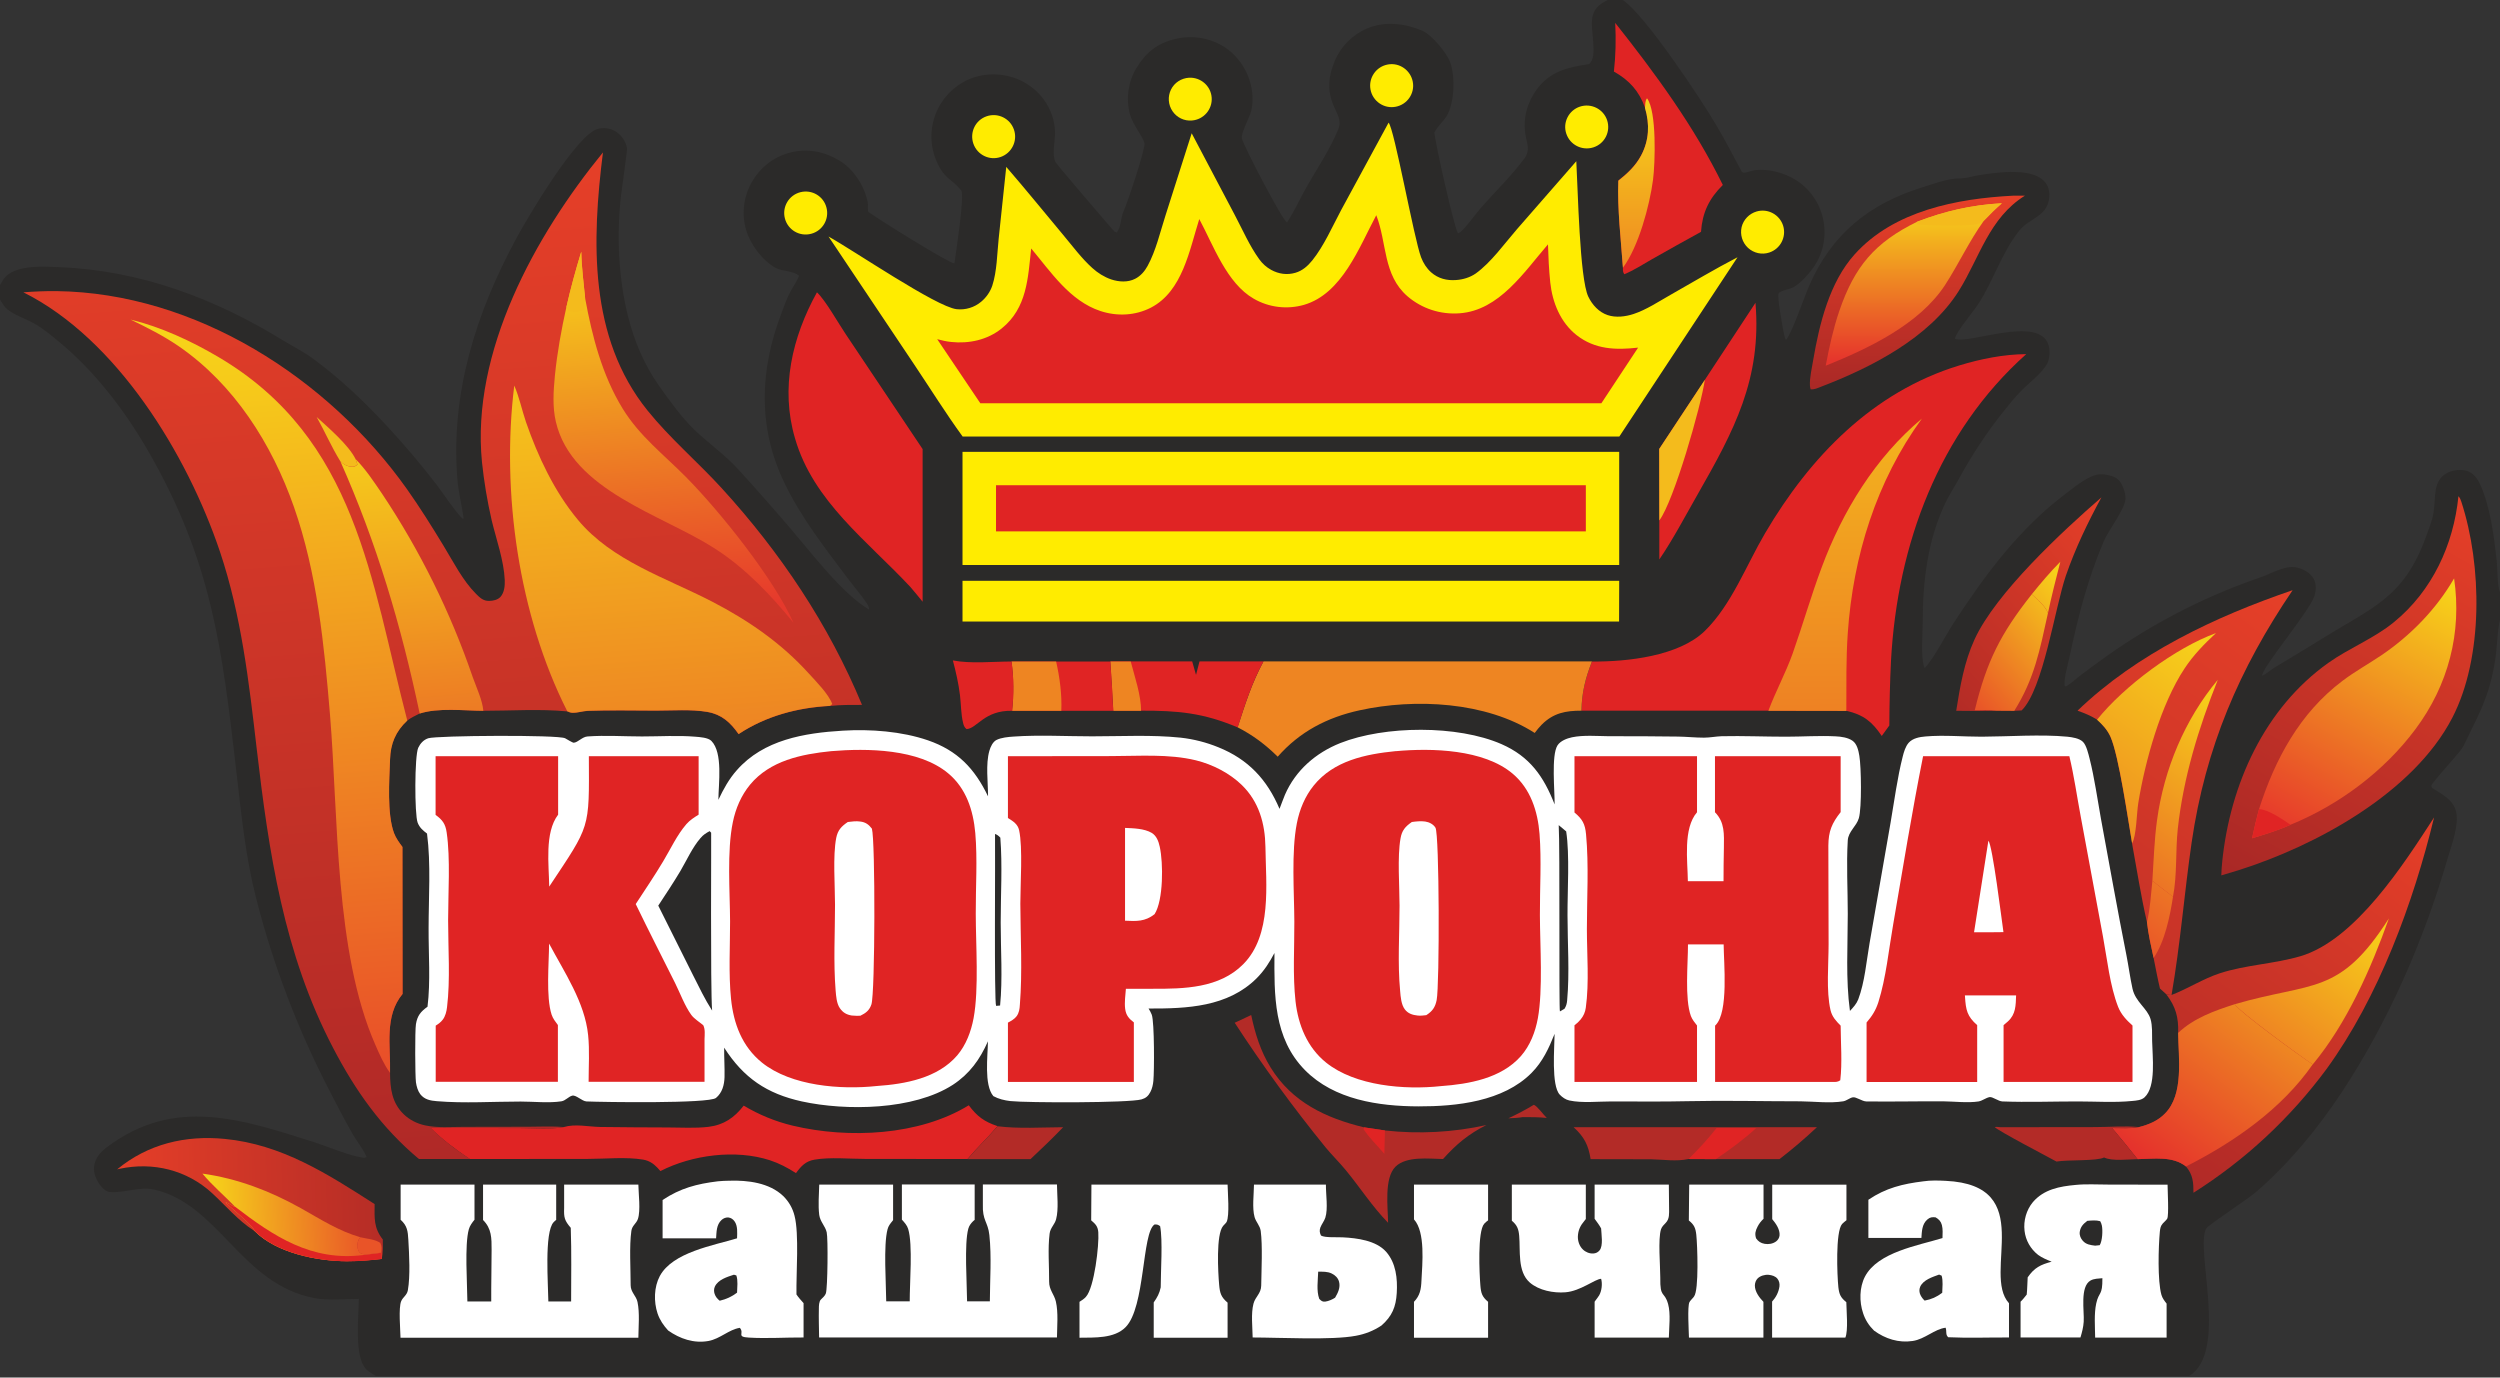 <svg width="490" height="270" viewBox="0 0 490 270" fill="none" xmlns="http://www.w3.org/2000/svg">
<rect x="0" y="0" width="490" height="270" fill="#333333" stroke="none"/>
<path d="M486.127 94.987C485.607 93.829 484.828 92.766 483.6 92.318C482.514 91.94 480.86 92.105 479.821 92.601C476.657 94.113 477.483 97.702 476.964 100.536C476.68 102.119 476.019 103.748 475.476 105.26C471.059 117.352 464.895 119.052 454.693 125.452C451.717 127.318 448.647 129.089 445.671 130.931C444.892 131.427 444.254 132.041 443.404 132.443C443.074 131.144 452.615 119.902 453.607 116.856C453.961 115.769 454.055 114.541 453.512 113.502C452.922 112.368 451.67 111.66 450.489 111.306C448.08 110.597 445.388 112.345 443.168 113.124C433.107 116.549 423.566 121.319 414.781 127.294C412.466 128.877 410.223 130.53 407.979 132.206C406.94 132.986 406.019 133.954 404.862 134.568L404.649 134.356C404.602 132.49 405.263 130.506 405.641 128.688C407.294 120.894 409.207 113.431 412.348 106.063C413.293 103.843 416.552 99.757 416.599 97.702C416.623 96.545 415.985 94.727 415.111 93.947C414.403 93.286 412.608 92.908 411.64 92.956C409.491 93.026 406.562 95.483 404.885 96.758C395.698 103.701 389.062 112.675 382.851 122.217C381.245 124.673 379.072 128.995 377.254 130.931C377.159 130.766 377.088 130.648 377.041 130.435C376.474 128.168 376.852 124.342 376.852 121.933C376.852 113.927 377.821 105.827 381.316 98.529C382.072 96.947 383.063 95.459 383.914 93.9C386.488 89.2 389.345 84.831 392.699 80.627C393.809 79.234 394.966 77.817 396.218 76.542C397.8 74.912 400.115 73.283 401.225 71.323C401.768 70.378 401.839 68.63 401.508 67.615C399.642 61.64 385.59 67.662 383.158 66.363C383.465 64.993 386.7 61.167 387.669 59.703C390.739 55.027 392.274 49.572 395.84 45.132C397.068 43.596 399.099 42.888 400.445 41.495C401.343 40.574 401.721 39.251 401.673 37.976C401.626 36.913 401.225 35.992 400.422 35.283C397.682 32.804 390.904 33.843 387.551 34.386C386.559 34.551 385.472 34.929 384.48 34.953C384.079 34.976 383.701 34.976 383.3 35C381.174 35.189 378.86 36.086 376.829 36.7C366.343 39.936 358.974 45.911 354.582 56.042C353.637 58.215 351.252 65.229 350.047 66.646C349.858 66.292 349.787 66.009 349.693 65.631C349.48 64.568 348.276 58.215 348.607 57.53C348.866 56.987 350.803 56.657 351.417 56.349C352.905 55.57 354.771 53.445 355.668 52.075C357.439 49.359 358.03 46.053 357.321 42.888C356.613 39.676 354.629 36.889 351.842 35.189C349.693 33.866 346.528 33.016 343.978 33.347C343.293 33.441 342.608 33.772 341.923 33.843C341.64 33.866 341.474 33.795 341.333 33.559C339.727 30.631 338.239 27.608 336.515 24.75C333.421 19.413 322.345 2.81 318.07 0H315.094C313.654 0.756 312.686 1.393 312.19 2.999C311.434 5.408 313.394 11.123 311.434 12.564C307.372 13.178 303.877 13.934 301.255 17.453C299.319 20.074 298.468 23.144 298.988 26.38C299.271 28.151 299.98 29.426 298.799 31.032C296.366 34.339 293.225 37.385 290.509 40.456C289.305 41.802 288.219 43.408 287.014 44.706C286.684 45.061 286.235 45.627 285.762 45.722C285.007 44.588 281.346 28.222 281.134 26.002C281.7 24.774 282.81 23.924 283.519 22.79C285.101 20.287 285.243 14.902 284.251 12.233C283.543 10.344 280.661 6.872 278.866 6.069C275.489 4.582 271.545 4.109 268.074 5.526C265.145 6.731 262.807 9.069 261.603 11.974C260.375 14.879 260.091 17.642 261.343 20.617C261.98 22.152 263.02 23.593 262.335 25.246C260.658 29.403 257.895 33.394 255.722 37.314C254.541 39.464 253.62 41.542 252.25 43.596C251.306 43.124 243.937 28.954 243.418 27.183C243.134 26.215 244.953 22.956 245.236 21.751C246.323 17.051 244.008 11.808 240.017 9.234C237.206 7.439 233.758 6.849 230.499 7.605C226.98 8.408 224.666 10.179 222.777 13.273C221.123 15.989 220.651 19.248 221.454 22.341C221.997 24.443 224.005 26.734 224.312 28.057C224.548 29.119 220.935 39.889 220.25 41.329C219.636 42.628 219.777 44.423 218.904 45.557C218.762 45.509 218.62 45.509 218.502 45.439C218.219 45.25 207.119 32.237 206.883 31.788C206.127 30.277 206.812 27.679 206.788 26.002C206.717 21.279 203.647 17.169 199.302 15.445C196.208 14.241 192.783 14.288 189.737 15.611C186.808 16.957 184.494 19.389 183.36 22.412C182.203 25.435 182.298 28.812 183.644 31.788C185.202 35.213 186.407 34.882 188.391 37.314C189.123 38.212 187.304 49.879 187.068 51.626C185.911 51.579 171.93 42.817 170.182 41.518C170.017 40.857 170.206 40.267 170.064 39.605C169.426 36.393 167.277 33.111 164.467 31.434C161.491 29.663 158.161 29.025 154.808 29.922C151.667 30.749 149.092 32.733 147.439 35.543C145.762 38.401 145.314 41.802 146.211 44.966C147.014 47.824 149.352 51.012 151.997 52.5C153.273 53.209 155.587 53.067 156.603 54.059C156.201 55.192 155.445 56.137 154.902 57.2C154.217 58.499 153.721 59.916 153.202 61.285C148.88 72.527 148.478 83.816 153.816 94.798C157.075 101.528 161.727 107.456 166.191 113.408C167.348 114.943 168.647 116.43 169.71 117.989C169.993 118.414 170.371 118.957 170.324 119.477C165.081 116.36 159.059 108.401 154.997 103.654C151.596 99.686 148.148 95.766 144.629 91.916C142.007 89.059 138.796 86.839 136.009 84.146C133.505 81.69 131.167 78.455 129.16 75.597C126.279 71.511 124.342 66.93 123.114 62.088C121.201 54.484 120.823 45.934 121.744 38.141C121.862 37.102 122.972 29.45 122.901 29.049C122.689 27.726 121.744 26.38 120.587 25.719C119.548 25.105 118.32 24.963 117.139 25.27C113.03 26.404 103.536 42.392 101.245 46.643C93.286 61.309 88.279 77.132 89.649 93.971C89.862 96.545 90.523 99.072 90.877 101.623H90.594C88.704 99.592 87.24 97.183 85.563 94.987C82.611 91.137 79.423 87.382 76.14 83.816C71.582 78.88 66.67 74.18 61.238 70.213C59.42 68.89 57.483 67.945 55.594 66.788C42.085 58.475 27.584 53.02 11.596 52.358C8.644 52.24 3.543 51.91 1.228 54.106C0.732 54.578 0.354 55.263 0 55.854V58.735C0.401 59.349 0.827 60.105 1.37 60.577C2.787 61.758 5.03 62.466 6.66 63.387C8.408 64.356 10.014 65.702 11.549 66.977C18.563 72.74 24.491 80.509 29.025 88.374C41.518 110.03 43.526 127.011 46.336 151.289C47.281 159.484 48.131 167.986 50.186 175.992C53.492 188.981 58.286 201.569 64.426 213.472C65.938 216.447 67.497 219.423 69.15 222.328C70.024 223.863 71.134 225.091 71.842 226.744C71.535 226.98 71.441 226.933 71.063 226.886C68.701 226.603 64.379 224.784 61.994 224.005C47.493 219.399 34.197 214.771 20.854 224.926C19.649 225.847 18.657 227.028 18.445 228.563C18.256 229.933 18.917 231.397 19.744 232.436C20.192 232.979 20.806 233.569 21.538 233.64C24.396 233.853 27.325 232.53 30.159 233.144C42.864 235.978 47.233 251.66 61.569 254.423C64.308 254.943 67.52 254.588 70.331 254.588C70.307 258.107 69.362 265.924 71.795 268.404C72.362 268.971 73.023 269.231 73.637 269.703H429.069C436.839 264.956 430.179 244.74 432.422 240.773C432.8 240.111 440.665 234.963 442.176 233.64C448.742 227.949 454.268 221.218 459.038 213.991C468.202 200.105 475.074 184.258 479.727 168.293C480.482 165.695 481.994 161.798 481.404 159.13C480.884 156.768 478.593 155.634 476.727 154.453C476.657 154.312 476.538 154.194 476.538 154.052C476.491 153.438 482.206 147.557 482.844 146.211C485.962 139.693 487.851 136.788 489.055 129.372C489.457 126.869 489.41 124.153 489.953 121.697L490 121.508V116.005C489.433 114.825 489.528 111.306 489.339 109.747C488.819 105.071 488.087 99.285 486.127 94.987Z" fill="#2B2A29"/>
<path d="M165.176 143.212C170.607 142.881 176.701 143.33 181.873 145.101C187.682 147.109 191.012 150.604 193.657 156.083C193.657 153.296 193.161 149.801 193.917 147.156C194.13 146.4 194.578 145.408 195.31 145.03C196.279 144.558 197.601 144.44 198.664 144.369C203.694 144.015 208.985 144.322 214.039 144.322C219.754 144.322 225.752 143.991 231.42 144.582C233.947 144.865 236.451 145.503 238.813 146.471C244.669 148.833 248.354 152.8 250.786 158.539C251.14 157.618 251.471 156.697 251.849 155.776C253.927 150.982 257.895 147.557 262.689 145.644C271.404 142.196 285.692 142.078 294.312 145.857C299.838 148.289 302.554 152.163 304.703 157.665C304.75 155.091 304.018 148.053 305.27 146.093C305.86 145.196 307.112 144.723 308.104 144.511C310.348 144.038 313.016 144.275 315.307 144.298C319.818 144.298 324.352 144.298 328.863 144.369C330.564 144.393 332.288 144.582 333.964 144.582C335.098 144.582 336.279 144.345 337.436 144.298C341.616 144.204 345.82 144.393 350.024 144.393C353.259 144.393 356.542 144.157 359.777 144.322C360.864 144.369 362.21 144.558 363.107 145.196C363.981 145.81 364.265 147.132 364.43 148.124C364.808 150.321 364.926 158.327 364.335 160.358C363.887 161.94 362.257 162.979 362.163 164.727C361.879 169.45 362.163 174.362 362.163 179.109C362.163 185.344 361.738 191.957 362.588 198.144C363.249 197.436 363.863 196.775 364.217 195.877C365.493 192.5 365.823 188.391 366.437 184.848L370.57 161.137C371.302 156.91 371.869 152.47 372.932 148.289C373.145 147.416 373.475 146.306 374.089 145.597C374.892 144.676 376.262 144.44 377.419 144.345C380.985 144.038 384.788 144.393 388.401 144.393C393.644 144.369 400.068 143.897 405.192 144.393C406.137 144.487 407.554 144.7 408.263 145.408C408.947 146.093 409.325 147.77 409.562 148.691C410.53 152.517 411.073 156.555 411.781 160.452C413.435 169.379 415.017 178.354 416.788 187.257C417.213 189.406 417.497 191.626 417.969 193.775C418.559 196.42 420.874 197.601 421.512 199.75C421.889 201.049 421.795 202.702 421.819 204.049C421.866 207.024 422.645 212.952 420.331 215.078C419.717 215.644 418.748 215.715 417.945 215.786C414.474 216.14 410.742 215.881 407.223 215.881C402.335 215.881 397.352 216.069 392.463 215.881C391.684 215.857 390.55 214.936 389.96 215.03C389.228 215.172 388.566 215.739 387.811 215.881C385.732 216.211 382.969 215.881 380.82 215.857C375.813 215.833 370.783 215.951 365.776 215.881C364.949 215.857 363.769 214.936 363.131 215.078C362.517 215.196 361.95 215.739 361.265 215.857C358.691 216.282 355.479 215.881 352.858 215.857C345.489 215.857 338.121 215.668 330.752 215.833C325.793 215.951 320.833 215.881 315.874 215.881C313.276 215.881 310.088 216.235 307.584 215.692C306.9 215.55 306.215 215.078 305.719 214.558C304.018 212.787 304.68 205.253 304.703 202.632C303.57 205.466 302.365 208.087 300.192 210.283C294.619 215.904 285.479 216.872 277.993 216.849C270.223 216.825 261.508 215.55 255.793 209.764C249.582 203.482 249.747 195.003 249.794 186.785C248.826 188.627 247.787 190.256 246.299 191.744C240.631 197.389 232.625 197.696 225.115 197.672C225.351 198.05 225.587 198.451 225.752 198.9C226.272 200.364 226.248 209.976 226.059 211.866C225.989 212.598 225.823 213.377 225.469 214.038C225.068 214.818 224.572 215.243 223.745 215.479C221.289 216.188 201.286 216.164 198.026 215.81C196.846 215.668 195.736 215.408 194.696 214.841C192.831 212.621 193.61 206.953 193.634 204.096C192.075 207.638 190.044 210.472 186.761 212.621C179.062 217.605 165.837 217.77 157.169 215.881C150.297 214.369 145.739 211.275 141.937 205.347C141.913 207.26 142.055 209.197 142.008 211.11C141.96 212.669 141.559 214.18 140.331 215.196C138.961 216.329 118.107 216.022 114.943 215.881C114.069 215.833 112.888 214.558 112.156 214.747C111.424 214.936 110.833 215.739 110.03 215.857C107.622 216.235 104.528 215.904 102.048 215.904C96.663 215.904 90.972 216.282 85.634 215.833C84.383 215.739 83.202 215.526 82.375 214.464C81.879 213.802 81.643 212.928 81.525 212.126C81.36 210.992 81.312 201.97 81.525 200.719C81.808 199.065 82.446 198.286 83.792 197.318C84.406 192.382 83.981 186.95 84.005 181.967C84.005 175.897 84.477 169.379 83.698 163.381C82.895 162.767 82.234 162.223 81.856 161.231C81.242 159.602 81.242 148.148 81.974 146.565C82.375 145.715 83.013 145.007 83.934 144.7C85.611 144.157 109.44 143.991 110.763 144.7C111.046 144.841 112.227 145.597 112.463 145.574C113.29 145.503 114.116 144.416 115.155 144.345C118.651 144.086 122.335 144.345 125.83 144.345C129.278 144.345 132.844 144.109 136.269 144.393C137.142 144.464 138.796 144.558 139.433 145.219C141.724 147.557 140.827 153.627 140.803 156.768C141.795 154.666 142.881 152.682 144.416 150.958C149.659 144.983 157.665 143.661 165.176 143.212Z" fill="white"/>
<path d="M162.909 147.227C169.97 146.636 180.055 146.754 185.817 151.549C189.383 154.501 190.753 158.823 191.155 163.263C191.603 168.435 191.225 173.866 191.249 179.086C191.249 185.108 191.887 193.846 190.824 199.561C190.328 202.183 189.36 204.804 187.612 206.859C183.786 211.323 177.41 212.48 171.836 212.858C164.822 213.613 155.092 212.881 149.353 208.276C145.433 205.111 143.779 200.624 143.283 195.783C142.788 190.823 143.095 185.628 143.095 180.621C143.071 174.717 142.457 166.829 143.638 161.137C144.181 158.468 145.267 155.918 147.015 153.792C150.935 149.069 157.099 147.817 162.909 147.227Z" fill="#E02424"/>
<path d="M166.167 161.113C166.947 161.019 167.797 160.901 168.6 161.019C169.639 161.137 170.277 161.609 170.891 162.412C171.575 164.727 171.528 194.696 170.796 196.869C170.395 198.05 169.686 198.57 168.623 199.089C168.08 199.089 167.513 199.113 166.947 199.042C165.907 198.877 165.199 198.452 164.609 197.601C163.971 196.68 163.876 195.24 163.782 194.13C163.333 188.627 163.664 182.864 163.664 177.338C163.664 173.559 163.215 167.75 163.9 164.231C164.207 162.696 164.916 161.964 166.167 161.113Z" fill="white"/>
<path d="M273.504 147.227H273.622C280.613 146.589 290.815 146.849 296.483 151.643C300.002 154.619 301.395 159.012 301.75 163.451C302.151 168.694 301.797 174.15 301.82 179.416C301.844 185.321 302.434 194.059 301.419 199.585C300.923 202.277 299.908 204.922 298.089 207.001C294.239 211.37 287.91 212.48 282.384 212.881C275.37 213.637 265.663 212.881 259.924 208.276C256.217 205.3 254.445 200.884 253.926 196.279C253.359 191.154 253.713 185.793 253.69 180.644C253.666 174.788 253.076 167.018 254.186 161.35C254.705 158.681 255.768 156.083 257.492 153.958C261.412 149.093 267.647 147.817 273.504 147.227Z" fill="#E02424"/>
<path d="M276.719 161.113C277.545 160.995 278.513 160.901 279.34 161.019C280.119 161.137 280.922 161.538 281.347 162.223C282.127 163.451 282.174 193.09 281.584 196.019C281.3 197.436 280.757 198.192 279.553 198.971C278.986 199.042 278.395 199.113 277.829 199.042C276.86 198.947 275.939 198.64 275.349 197.837C274.64 196.916 274.522 195.381 274.428 194.248C273.908 188.816 274.31 183.006 274.31 177.527C274.31 173.677 273.861 167.962 274.499 164.349C274.758 162.79 275.42 162.011 276.719 161.113Z" fill="white"/>
<path d="M308.598 148.219H332.616V159.2C329.853 162.412 330.774 168.694 330.821 172.709H337.812C337.788 170.536 337.859 168.34 337.882 166.167C337.906 163.546 338.095 161.184 336.135 159.2V148.219H360.767V159.177C359.043 161.35 358.382 162.932 358.358 165.719L358.405 185.061C358.405 188.981 357.909 194.248 358.783 198.003C359.09 199.278 359.846 200.105 360.767 201.026C360.791 204.521 361.098 208.276 360.696 211.724C360.106 212.149 359.728 212.055 358.996 212.055H336.158V201.026C336.206 201.002 336.229 200.955 336.253 200.931C338.827 198.357 337.859 188.769 337.835 185.108H330.845C330.845 188.934 330.183 195.736 331.411 199.136C331.671 199.821 332.167 200.435 332.616 201.002V212.055H308.598V200.955C309.046 200.624 309.448 200.246 309.802 199.821C310.369 199.136 310.7 198.381 310.818 197.507C311.503 192.594 311.03 187.068 311.03 182.085C311.03 175.992 311.432 169.592 310.865 163.522C310.676 161.491 310.156 160.547 308.598 159.248V148.219Z" fill="#E02424"/>
<path d="M85.399 148.219H109.393V159.673C106.701 163.215 107.598 169.521 107.646 173.772C115.746 161.562 115.486 162.696 115.415 148.219H136.93V159.673C136.057 160.216 135.23 160.736 134.545 161.515C132.679 163.664 131.451 166.38 129.987 168.812C128.287 171.67 126.397 174.433 124.602 177.196C127.106 182.368 129.727 187.493 132.301 192.642C133.27 194.578 134.238 197.223 135.513 198.947C136.057 199.68 137.119 200.341 137.828 200.931C138.253 201.711 138.111 202.844 138.088 203.694V212.031H115.368C115.368 209.008 115.581 205.891 115.274 202.891C114.636 196.468 110.598 190.54 107.622 184.943C107.598 188.792 106.984 195.405 108.118 198.877C108.378 199.656 108.874 200.27 109.346 200.908V212.031H85.399V201.026C85.918 200.695 86.391 200.364 86.768 199.868C87.288 199.207 87.524 198.239 87.619 197.412C88.28 192.004 87.831 185.84 87.831 180.385C87.831 175.094 88.303 168.316 87.548 163.168C87.312 161.491 86.721 160.688 85.375 159.72V148.219H85.399Z" fill="#E02424"/>
<path d="M197.555 148.219L217.723 148.195C223.179 148.195 229.059 147.723 234.397 149.022C237.656 149.824 240.986 151.525 243.395 153.863C246.748 157.122 247.953 161.42 248.024 165.978C248.118 173.37 249.346 183.266 243.678 188.981C239.002 193.704 232.082 193.822 225.871 193.799H220.675C220.581 195.027 220.368 196.491 220.534 197.743C220.699 198.995 221.266 199.656 222.234 200.388V212.055H197.555V200.435C198.145 200.128 198.854 199.727 199.255 199.183C199.751 198.499 199.846 197.743 199.893 196.94C200.412 190.469 200.011 183.644 199.987 177.125C199.987 173.3 200.483 166.12 199.751 162.743C199.491 161.515 198.547 160.948 197.555 160.334V148.219Z" fill="#E02424"/>
<path d="M220.508 162.271C222.137 162.341 224.286 162.389 225.727 163.239C226.695 163.829 227.073 164.892 227.309 165.955C228.018 169.119 228.042 176.464 226.294 179.18C224.452 180.644 222.728 180.574 220.508 180.456V162.271Z" fill="white"/>
<path d="M376.924 148.219H405.595C406.516 152.068 407.082 156.083 407.815 160.003L412.184 183.573C413.01 188.013 413.53 193.185 415.159 197.365C415.75 198.853 416.789 199.939 417.97 201.002V212.055H392.7V204.663V200.931C392.983 200.695 393.267 200.459 393.55 200.199C395.109 198.782 395.085 197.058 395.156 195.098H385.119C385.119 195.192 385.119 195.31 385.143 195.405C385.308 197.955 385.544 199.184 387.528 200.931V212.078H365.848V200.412C366.958 199.113 367.643 198.026 368.162 196.42C369.674 191.626 370.193 186.123 371.067 181.164C372.956 170.159 374.751 159.13 376.924 148.219Z" fill="#E02424"/>
<path d="M389.724 164.774C390.551 165.742 392.322 180.29 392.677 182.699L390.22 182.723H386.914L389.724 164.774Z" fill="white"/>
<path d="M139.08 162.908C139.104 162.908 139.104 162.908 139.127 162.932C139.127 162.932 139.387 163.192 139.387 163.215C139.435 163.333 139.222 193.775 139.576 198.074C138.159 195.877 137.026 193.492 135.845 191.154L129.02 177.503C130.484 175.26 131.995 173.016 133.365 170.702C134.617 168.576 135.679 166.144 137.285 164.278C137.805 163.64 138.419 163.262 139.08 162.908Z" fill="#2B2A29"/>
<path d="M305.508 161.727L306.972 162.955C307.681 167.561 307.208 174.598 307.232 179.416C307.232 184.848 307.657 190.658 307.161 196.066C307.114 196.68 306.972 197.2 306.641 197.719L305.744 198.239C305.531 198.003 305.768 165.813 305.508 161.727Z" fill="#2B2A29"/>
<path d="M195.026 163.451C195.475 163.617 195.735 163.829 196.065 164.184C196.49 169.639 196.136 175.354 196.136 180.833C196.136 186.147 196.538 191.815 196.018 197.082L195.239 197.152C194.837 196.586 195.097 167.206 195.026 163.451Z" fill="#2B2A29"/>
<path d="M4.582 57.294C6.755 57.129 8.904 57.034 11.077 57.058C38.307 57.412 64.309 74.062 79.778 95.884C82.328 99.497 84.666 103.229 86.957 107.007C88.87 110.148 90.689 113.785 93.31 116.407C94.042 117.139 94.727 117.8 95.837 117.777C96.616 117.777 97.561 117.588 98.104 116.974C98.86 116.123 98.978 114.777 98.931 113.691C98.766 109.889 97.278 105.732 96.38 102.024C95.507 98.246 94.869 94.42 94.467 90.57C92.318 68.984 104.859 46.171 118.179 29.875C116.006 47.186 115.368 66.15 126.917 80.462C131.309 85.918 136.741 90.523 141.465 95.695C152.919 108.235 162.46 122.453 168.954 138.158C166.853 138.158 164.774 138.134 162.672 138.37C156.296 138.701 150.108 140.354 144.747 143.897C143.141 141.606 141.441 140.047 138.631 139.551C135.442 139.008 131.853 139.291 128.594 139.291C124.154 139.291 119.643 139.173 115.203 139.339C114.187 139.386 113.219 139.74 112.203 139.717C111.826 139.717 111.495 139.575 111.164 139.433C105.803 138.914 100.088 139.315 94.704 139.315C90.878 139.291 85.871 138.677 82.234 139.858C81.407 140.283 80.557 140.661 79.825 141.228C77.534 143.377 76.542 145.739 76.448 148.88C76.306 152.989 75.834 159.507 77.227 163.286C77.605 164.278 78.243 165.152 78.88 166.002L78.904 194.814C75.29 199.16 76.589 205.04 76.448 210.283C76.471 213.33 76.802 216.117 79.093 218.36C80.25 219.494 81.761 220.25 83.344 220.58C85.753 221.1 88.398 220.864 90.878 220.864L103.607 220.84C105.874 220.84 108.259 220.698 110.503 220.911C107.811 221.454 104.504 221.1 101.765 221.1L84.43 221.076C86.792 223.438 89.343 225.351 92.129 227.169H82.116C74.771 221.029 69.67 213.802 65.277 205.371C55.618 186.903 52.689 167.112 50.304 146.66C48.793 133.671 47.305 120.634 43.124 108.165C36.701 89.059 22.909 66.434 4.582 57.294Z" fill="url(#paint0_linear_2141_2147)"/>
<path d="M100.796 75.573C101.764 77.793 102.308 80.415 103.087 82.706C105.425 89.46 108.66 96.356 113.266 101.883C119.949 109.936 130.53 113.242 139.575 117.918C146.683 121.602 153.131 126.042 158.515 131.994C159.932 133.553 162.412 136.032 163.121 137.993L162.696 138.347C156.319 138.677 150.131 140.331 144.77 143.873C143.165 141.582 141.464 140.024 138.654 139.528C135.465 138.984 131.876 139.268 128.617 139.268C124.177 139.268 119.666 139.15 115.226 139.315C114.21 139.362 113.242 139.717 112.227 139.693C111.849 139.693 111.518 139.551 111.187 139.41C101.646 120.563 98.222 96.427 100.796 75.573Z" fill="url(#paint1_linear_2141_2147)"/>
<path d="M76.449 210.283C75.244 208.654 74.347 206.576 73.544 204.733C65.585 186.596 66.317 159.956 64.687 140.165C63.554 126.515 62.16 112.321 57.602 99.332C53.281 87.004 45.889 75.314 34.978 67.827C32.002 65.796 28.814 64.19 25.578 62.632C31.529 64.072 37.528 66.859 42.771 69.953C69.907 85.918 72.67 113.667 79.826 141.228C77.535 143.377 76.543 145.739 76.449 148.88C76.307 152.989 75.835 159.507 77.228 163.286C77.606 164.278 78.243 165.152 78.881 166.002L78.905 194.814C75.291 199.16 76.59 205.017 76.449 210.283Z" fill="url(#paint2_linear_2141_2147)"/>
<path d="M69.695 89.98C71.678 91.963 73.308 94.467 74.89 96.781C82.33 107.928 88.305 120.02 92.65 132.702C93.335 134.639 94.587 137.308 94.728 139.315C90.903 139.291 85.896 138.677 82.259 139.858C78.645 122.689 73.828 106.417 66.695 90.381C67.309 91.019 68.065 91.444 68.963 91.491C69.506 91.515 69.671 91.397 70.073 91.043L69.695 89.98Z" fill="url(#paint3_linear_2141_2147)"/>
<path d="M62.066 81.737C64.428 83.887 68.301 87.193 69.695 89.98L70.049 91.019C69.647 91.373 69.506 91.491 68.939 91.468C68.041 91.42 67.286 91.019 66.672 90.358C64.995 87.642 63.649 84.548 62.066 81.737Z" fill="#F4BB1C"/>
<path d="M113.929 49.335C113.976 52.382 114.401 55.405 114.685 58.451C116.055 65.914 118.038 73.59 122.053 80.108C125.36 85.493 130.059 89.059 134.428 93.475C141.159 100.277 151.669 113.431 155.518 122.051C151.007 116.549 146.119 111.376 140.096 107.503C129.776 100.867 112.087 96.167 108.946 82.659C108.261 79.73 108.474 76.636 108.757 73.661C109.206 69.126 110.032 64.592 111.024 60.128C111.851 56.491 112.843 52.901 113.929 49.335Z" fill="url(#paint4_linear_2141_2147)"/>
<path d="M113.928 49.335C113.976 52.382 114.401 55.405 114.684 58.451C114.66 58.499 114.637 58.546 114.637 58.617C114.401 59.349 114.471 59.939 114.59 60.695C113.621 61.238 112.417 61.215 111.378 60.931C111.26 60.671 111.118 60.412 111.023 60.152C111.85 56.491 112.842 52.901 113.928 49.335Z" fill="#F4BB1C"/>
<path d="M272.161 24.042C273.271 25.128 277.144 46.808 278.538 50.445C278.963 51.555 279.6 52.571 280.498 53.374C281.891 54.602 283.592 55.027 285.41 54.885C286.756 54.791 288.103 54.389 289.236 53.61C292.235 51.461 294.857 47.777 297.266 44.99L308.956 31.599C309.263 36.819 309.594 54.649 311.318 58.168C312.097 59.774 313.396 61.191 315.096 61.758C316.702 62.301 318.592 62.065 320.174 61.545C322.677 60.719 325.086 59.113 327.377 57.814C331.746 55.334 336.092 52.736 340.555 50.422L317.387 85.564H201.76H188.676C185.346 80.982 182.3 76.093 179.135 71.37L162.391 46.36C167.303 49.076 183.48 60.128 187.495 60.601C189.219 60.789 190.967 60.27 192.313 59.136C193.281 58.333 194.084 57.2 194.486 55.995C195.407 53.185 195.43 49.737 195.737 46.808L197.225 32.709C201.004 37.078 204.665 41.589 208.372 46.029C210.191 48.202 211.986 50.634 214.088 52.524C215.15 53.492 216.426 54.295 217.795 54.767C219.307 55.263 221.031 55.381 222.472 54.649C223.558 54.106 224.361 53.161 224.928 52.122C226.557 49.147 227.384 45.51 228.423 42.274L233.571 26.12L242.05 42.203C243.561 45.061 244.931 48.225 246.82 50.823C247.435 51.673 248.214 52.382 249.159 52.901C250.623 53.705 252.276 53.941 253.882 53.468C255.275 53.067 256.314 52.146 257.212 51.036C259.503 48.178 261.132 44.423 262.856 41.188L272.161 24.042Z" fill="#FFEC00"/>
<path d="M269.751 42.18C271.876 47.635 271.026 53.87 275.868 58.074C278.702 60.506 282.362 61.687 286.094 61.404C293.863 60.837 298.729 53.303 303.405 47.895C303.475 50.375 303.594 52.925 303.853 55.381C304.278 59.302 305.837 63.175 309.002 65.678C312.615 68.512 316.724 68.63 321.07 68.134L313.867 79.045H218.526H192.146L183.691 66.481C184.589 66.717 185.51 66.93 186.407 67.024C189.926 67.402 193.54 66.623 196.326 64.379C201.309 60.364 201.475 54.508 202.112 48.698C205.986 53.327 209.693 58.971 215.668 60.955C218.928 62.041 222.517 61.876 225.587 60.294C231.775 57.082 233.121 49.052 235.058 42.935C237.821 48.084 240.442 55.523 245.733 58.546C248.708 60.27 252.274 60.695 255.581 59.75C263.044 57.578 266.397 48.462 269.751 42.18Z" fill="#E02424"/>
<path d="M188.652 88.563H317.364V110.739H188.652V88.563Z" fill="#FFEC00"/>
<path d="M195.219 95.105H310.823V104.15H195.219V95.105Z" fill="#E02424"/>
<path d="M312.023 129.656C318.896 129.727 329.075 128.617 334.152 123.657C339.372 118.556 342.276 110.763 345.961 104.504C354.77 89.531 367.027 76.825 384.007 71.63C388.187 70.354 392.745 69.433 397.138 69.41C379.945 84.784 371.892 106.795 370.64 129.42C370.428 133.671 370.333 137.945 370.309 142.196L368.822 144.251C366.956 141.464 365.232 140.071 361.878 139.315L346.598 139.292H309.969C310.016 135.773 310.748 132.915 312.023 129.656Z" fill="#E02424"/>
<path d="M346.602 139.315C348.019 135.513 349.979 131.947 351.349 128.121C353.332 122.524 354.962 116.785 357.04 111.235C361.149 100.159 367.573 89.673 376.689 82.045C367.762 94.325 363.204 109.015 362.165 124.082C361.811 129.136 361.905 134.261 361.882 139.339L346.602 139.315Z" fill="url(#paint5_linear_2141_2147)"/>
<path d="M481.853 97.254C482.16 97.608 482.278 97.891 482.42 98.34C486.505 110.833 486.765 128.876 480.648 140.685C473.044 155.374 453.985 165.766 438.681 170.584L435.375 171.576C435.399 170.654 435.469 169.733 435.564 168.789C437.123 153.769 443.806 138.819 456.394 129.892C460.503 126.987 465.297 125.145 469.194 121.957C476.704 115.84 480.908 106.771 481.853 97.254Z" fill="url(#paint6_linear_2141_2147)"/>
<path d="M442.768 158.586C445.909 148.785 450.751 139.764 459.111 133.458C461.544 131.616 464.236 130.128 466.763 128.428C472.502 124.531 477.532 119.382 481.004 113.36C482.562 124.011 479.87 134.285 473.423 142.928C467.259 151.194 458.45 157.76 448.932 161.656C446.523 162.766 443.925 163.522 441.398 164.302C441.8 162.365 442.272 160.476 442.768 158.586Z" fill="url(#paint7_linear_2141_2147)"/>
<path d="M442.768 158.586C444.492 158.61 447.515 160.665 448.932 161.657C446.523 162.767 443.925 163.522 441.398 164.302C441.8 162.365 442.272 160.476 442.768 158.586Z" fill="#E02424"/>
<path d="M425.596 195.027C428.855 193.775 431.736 191.862 435.113 190.752C440.215 189.099 445.717 188.934 450.866 187.422C461.635 184.258 471.153 169.355 477.08 160.216C473.018 176.96 466.217 195.452 456.038 209.48C448.906 219.14 440.049 227.382 429.918 233.782C429.918 231.751 429.823 230.239 428.453 228.633C425.832 226.532 422.124 227.146 418.983 227.193C417.354 225.138 415.7 223.107 414 221.1C415.7 221.1 417.566 221.265 419.243 220.911C421.156 220.415 422.927 219.706 424.344 218.242C428.076 214.463 426.966 207.284 426.918 202.419C427.013 199.42 426.446 197.318 424.628 194.932L425.596 195.027Z" fill="url(#paint8_linear_2141_2147)"/>
<path d="M426.918 202.443C430.036 199.514 434.003 198.121 438.018 196.822C438.703 198.192 451.291 207.355 453.298 208.607C447.205 217.392 437.853 223.863 428.453 228.634C425.832 226.532 422.124 227.146 418.983 227.193C417.354 225.138 415.7 223.107 414 221.1C415.7 221.1 417.566 221.265 419.243 220.911C421.156 220.415 422.927 219.707 424.344 218.242C428.076 214.487 426.966 207.308 426.918 202.443Z" fill="url(#paint9_linear_2141_2147)"/>
<path d="M438.02 196.822C453.3 192.358 458.495 195.263 468.225 180.007C464.706 189.879 460.007 200.53 453.3 208.63C451.292 207.331 438.704 198.168 438.02 196.822Z" fill="url(#paint10_linear_2141_2147)"/>
<path d="M78.5 232.176H93.001V239.072C92.552 239.615 92.079 240.253 91.891 240.938C91.04 243.984 91.584 251.66 91.607 255.084H96.283C96.26 251.707 96.354 248.354 96.354 244.976C96.354 242.685 96.378 240.82 94.677 239.119V232.176H109.013V239.096C108.847 239.237 108.658 239.379 108.517 239.544C106.651 241.481 107.454 251.92 107.478 255.084H111.941C111.941 250.29 112.036 245.449 111.87 240.654C110.642 239.214 110.5 238.647 110.571 236.758V232.176H125.119C125.143 233.947 125.592 237.254 125.025 238.93C124.718 239.828 123.891 240.206 123.749 241.245C123.324 244.197 123.608 248.779 123.608 251.896C123.608 253.289 124.694 253.951 124.954 255.202C125.403 257.375 125.143 259.973 125.119 262.193H78.5C78.476 260.611 78.075 256.312 78.641 255.013C78.972 254.234 79.775 253.856 79.94 252.888C80.436 250.078 80.2 245.897 80.035 243.016C79.94 241.292 79.822 240.253 78.523 239.072V232.176H78.5Z" fill="white"/>
<path d="M160.569 232.176H175.046V239.143C174.999 239.214 174.952 239.261 174.905 239.332C174.48 239.852 174.125 240.277 173.96 240.938C173.134 244.032 173.677 251.636 173.7 255.061H178.306C178.282 251.589 178.943 243.937 177.999 240.867C177.786 240.159 177.266 239.592 176.77 239.049V232.152H191.035V239.096C190.941 239.19 190.822 239.285 190.728 239.356C190.303 239.781 189.949 240.229 189.783 240.843C188.98 243.843 189.524 251.495 189.547 255.061H194.011C194.034 250.81 194.365 246.299 193.916 242.071C193.633 239.45 192.523 239.261 192.641 236.026V232.152H207.165C207.189 234.207 207.519 236.994 207 238.954C206.74 239.993 205.866 240.631 205.725 241.788C205.347 244.74 205.654 248.165 205.63 251.188C205.607 252.817 206.622 253.667 206.953 255.108C207.449 257.281 207.189 259.902 207.165 262.146H160.546C160.522 260.256 160.451 258.343 160.499 256.454C160.499 255.958 160.522 255.061 160.9 254.706C161.231 254.376 161.727 253.951 161.868 253.502C162.223 252.463 162.317 242.709 162.034 241.528C161.75 240.3 160.758 239.474 160.569 238.127C160.333 236.238 160.522 234.113 160.569 232.176Z" fill="white"/>
<path d="M407.199 139.291C418.842 128.097 434.193 120.847 449.355 115.675C438.869 131.144 432.28 146.518 429.564 165.105C428.124 175.071 427.344 185.084 425.62 195.027L424.652 194.932L423.353 193.752C422.881 191.768 422.503 189.737 422.101 187.729C421.605 185.439 421.062 183.077 420.802 180.739C419.622 175.638 418.819 170.395 417.874 165.27C417.071 160.641 415.3 148.171 413.647 144.416C413.009 142.999 412.182 142.102 411.049 141.063C409.773 140.26 408.569 139.787 407.199 139.291Z" fill="url(#paint11_linear_2141_2147)"/>
<path d="M411.023 141.063C416.337 134.45 426.422 126.964 434.333 124.082C432.019 126.232 429.917 128.381 428.169 131.026C423.517 138.04 420.447 149.14 419.1 157.406C418.793 159.271 418.746 163.829 417.896 165.27C417.093 160.641 415.322 148.171 413.669 144.416C413.007 142.999 412.157 142.102 411.023 141.063Z" fill="url(#paint12_linear_2141_2147)"/>
<path d="M421.863 172.638C422.123 168.671 422.241 164.632 422.784 160.712C424.154 150.746 428.216 140.992 434.687 133.246C430.932 142.669 427.956 152.304 426.846 162.436C426.374 166.852 426.752 171.41 425.902 175.779C424.532 174.74 423.209 173.677 421.863 172.638Z" fill="url(#paint13_linear_2141_2147)"/>
<path d="M420.805 180.739C421.442 178.117 421.584 175.307 421.867 172.638C423.214 173.677 424.536 174.74 425.906 175.756C425.339 179.487 424.3 184.612 422.104 187.753C421.608 185.439 421.064 183.077 420.805 180.739Z" fill="url(#paint14_linear_2141_2147)"/>
<path d="M188.652 113.833H317.364L317.34 121.815H188.652V113.833Z" fill="#FFEC00"/>
<path d="M160.121 57.294C161.798 58.853 164.349 63.411 165.742 65.466L180.833 88.02V117.942C180.077 116.974 179.251 116.029 178.448 115.061C170.04 106.039 159.389 98.293 155.823 85.918C152.918 76.046 155.256 66.127 160.121 57.294Z" fill="#E02424"/>
<path d="M331.083 232.176H345.654V238.883C345.158 239.356 344.78 239.828 344.473 240.442C344.072 241.221 343.907 241.835 344.19 242.709C344.639 243.347 345.111 243.654 345.89 243.795C346.67 243.914 347.449 243.795 348.11 243.323C348.488 243.04 348.748 242.615 348.795 242.142C348.89 240.961 348.063 239.804 347.355 238.954V232.2H361.903V239.167C361.619 239.379 361.312 239.639 361.052 239.899C359.73 241.41 360.084 250.054 360.32 252.298C360.486 253.715 360.769 254.329 361.879 255.226C361.903 256.926 362.28 260.776 361.69 262.169H347.331V255.108C348.087 254.281 348.606 253.289 348.772 252.156C348.842 251.636 348.724 251.046 348.37 250.621C347.969 250.125 347.307 249.936 346.67 249.865C345.938 249.794 345.017 250.054 344.497 250.573C344.143 250.928 343.977 251.424 343.954 251.92C343.93 253.148 344.828 254.329 345.631 255.155V262.169H331.035C331.012 260.965 330.705 256.029 331.13 255.226C331.272 254.943 331.673 254.565 331.886 254.305C331.933 254.258 331.98 254.187 332.027 254.116C333.019 252.864 332.689 244.008 332.476 242.024C332.334 240.702 332.051 240.04 331.012 239.214L331.083 232.176Z" fill="white"/>
<path d="M406.8 232.247C408.855 232.034 411.075 232.176 413.153 232.176L424.844 232.2C424.844 233.286 425.127 238.246 424.773 238.86C424.608 239.143 424.159 239.521 423.923 239.781C423.474 240.277 423.403 240.725 423.332 241.387C423.049 244.386 422.86 251.046 423.639 253.785C423.828 254.447 424.23 254.966 424.655 255.509V262.169H410.65C410.626 260.02 410.414 257.54 410.863 255.462C411.382 253.077 412.114 254.045 412.067 250.526C411.311 250.597 410.437 250.597 409.753 250.975C407.627 252.179 408.548 256.974 408.406 259.075C408.336 260.138 408.076 261.13 407.769 262.146H396.031V255.132C396.48 254.706 396.858 254.21 397.236 253.738C397.354 252.628 397.354 251.471 397.425 250.361C398.724 248.472 399.928 247.881 402.124 247.291C401.227 246.936 400.259 246.535 399.479 245.968C397.991 244.811 397.023 243.111 396.811 241.245C396.574 239.261 397.165 237.159 398.44 235.624C400.589 233.097 403.707 232.53 406.8 232.247Z" fill="white"/>
<path d="M409.113 239.285C409.963 239.214 410.813 239.119 411.64 239.356C411.805 239.639 411.9 239.922 411.97 240.229C412.159 241.174 412.065 243.229 411.545 244.055L410.648 244.15C409.727 244.032 408.9 243.937 408.239 243.205C407.814 242.733 407.554 242.119 407.625 241.481C407.767 240.442 408.333 239.875 409.113 239.285Z" fill="#2B2A29"/>
<path d="M140.685 231.538C141.44 231.444 142.22 231.444 142.975 231.42C146.565 231.302 150.793 231.822 153.508 234.42C154.595 235.482 155.374 236.829 155.728 238.293C156.65 241.812 156.035 249.605 156.106 253.715C156.508 254.329 157.027 254.872 157.5 255.415V262.146C153.957 262.122 150.344 262.382 146.801 262.169C144.227 262.028 145.975 261.343 145.006 260.256C142.857 260.587 141.157 262.405 138.866 262.831C136.008 263.35 133.269 262.405 130.955 260.776C130.033 259.76 129.325 258.745 128.876 257.422C128.121 255.132 128.168 252.274 129.325 250.101C131.852 245.425 139.811 244.126 144.463 242.709C144.487 241.623 144.629 240.3 143.967 239.379C143.66 238.954 143.282 238.694 142.763 238.623C142.291 238.576 141.771 238.789 141.417 239.119C140.401 240.064 140.448 241.457 140.354 242.709H129.868V235.199C133.34 232.885 136.599 232.034 140.685 231.538Z" fill="white"/>
<path d="M143.85 249.841L144.323 249.983C144.677 250.999 144.488 252.298 144.464 253.36C143.402 254.163 142.363 254.636 141.064 254.943C140.615 254.588 140.261 254.187 140.072 253.62C139.906 253.148 139.906 252.628 140.119 252.156C140.757 250.81 142.528 250.267 143.85 249.841Z" fill="#2B2A29"/>
<path d="M247.644 129.632H312.023C310.748 132.915 310.016 135.749 309.969 139.292C306.875 139.292 304.466 139.74 302.175 142.031C301.679 142.527 301.23 143.094 300.805 143.661C291.24 137.52 277.354 136.835 266.467 139.221C260.114 140.614 254.753 143.401 250.431 148.313C248.045 145.951 245.566 144.086 242.566 142.551C244.007 138.111 245.377 133.789 247.644 129.632Z" fill="#EE8522"/>
<path d="M376.995 231.538C378.365 231.326 379.947 231.373 381.341 231.444C399.502 232.294 388.402 249.558 393.763 255.439V262.146C389.796 262.122 385.828 262.287 381.86 262.098C381.27 261.626 381.601 260.918 381.341 260.233C379.168 260.493 377.279 262.476 374.893 262.831C372.154 263.256 369.509 262.406 367.313 260.8C366.321 259.831 365.588 258.698 365.163 257.375C364.408 255.132 364.431 252.321 365.541 250.196C368.068 245.401 375.956 244.126 380.727 242.662C380.75 241.835 380.821 240.914 380.609 240.111C380.42 239.379 380.018 238.978 379.381 238.6C378.696 238.529 378.294 238.553 377.727 239.049C376.688 239.993 376.688 241.363 376.594 242.638H366.203V235.152C369.627 232.837 372.933 232.034 376.995 231.538Z" fill="white"/>
<path d="M380.064 249.818L380.56 250.03C380.867 251.046 380.702 252.321 380.678 253.384C379.592 254.21 378.576 254.659 377.23 254.919C376.899 254.612 376.64 254.281 376.427 253.856C376.167 253.337 376.12 252.746 376.356 252.203C376.97 250.833 378.789 250.29 380.064 249.818Z" fill="#2B2A29"/>
<path d="M394.564 38.353H396.878C389.84 42.746 388.022 50.469 383.912 57.034C378.126 66.245 366.719 72.055 356.895 75.81C356.234 76.069 355.62 76.376 354.887 76.306C354.817 76.069 354.769 75.833 354.746 75.573C354.675 73.991 355.124 72.173 355.383 70.59C356.588 63.529 358.572 55.334 363.508 49.855C371.207 41.282 383.582 38.92 394.564 38.353Z" fill="url(#paint15_linear_2141_2147)"/>
<path d="M375.765 43.455C381.22 41.377 386.511 40.148 392.367 39.841C391.116 40.928 389.982 42.038 388.849 43.242C385.967 47.257 383.936 51.673 381.268 55.806C376.237 63.576 366.129 68.347 357.84 71.677C358.525 68.063 359.304 64.474 360.485 61.002C363.484 52.217 367.475 47.517 375.765 43.455Z" fill="url(#paint16_linear_2141_2147)"/>
<path d="M375.766 43.455C381.221 41.377 386.511 40.148 392.368 39.841C391.117 40.928 389.983 42.038 388.849 43.242C388.802 43.266 388.779 43.266 388.731 43.289C388.33 43.549 388.023 43.809 387.527 43.927C385.732 44.376 377.679 44.258 375.742 43.974L375.766 43.455Z" fill="#F4BB1C"/>
<path d="M145.763 216.707C148.809 218.502 151.926 219.801 155.375 220.628C166.262 223.225 180.148 222.611 189.879 216.636C191.532 218.833 192.902 219.848 195.523 220.722C193.634 222.942 191.508 224.949 189.642 227.169L169.545 227.146C166.404 227.146 162.743 226.768 159.673 227.288C157.925 227.571 157.028 228.539 156.012 229.933C154.359 228.87 152.753 228.02 150.887 227.406C144.18 225.233 135.655 226.343 129.443 229.531C129.231 229.295 129.018 229.059 128.806 228.823C128.026 228.02 127.176 227.476 126.066 227.288C122.689 226.721 118.698 227.146 115.226 227.146L92.105 227.169C89.319 225.327 86.768 223.414 84.406 221.076L101.741 221.1C104.504 221.1 107.787 221.431 110.479 220.911C112.746 220.226 115.273 220.84 117.635 220.887C122.051 220.958 126.491 220.958 130.908 220.982C133.529 220.982 136.245 221.171 138.843 220.864C141.913 220.486 143.944 219.045 145.763 216.707Z" fill="#E02424"/>
<path d="M213.92 232.176H240.607C240.631 233.664 241.032 238.222 240.418 239.497C240.3 239.733 239.898 240.064 239.733 240.277C238.316 241.953 238.741 249.416 238.954 251.825C239.096 253.455 239.332 254.234 240.607 255.32V262.193H226.13V255.273C226.815 254.305 227.264 253.478 227.5 252.321C227.5 249.227 227.925 243.063 227.382 240.324C226.933 240.017 226.862 239.993 226.295 239.993C223.792 241.599 224.5 256.241 220.604 260.138C218.384 262.382 214.511 262.146 211.582 262.193V255.155C212.031 254.872 212.479 254.588 212.834 254.187C214.487 252.392 215.455 244.008 215.266 241.505C215.172 240.347 214.699 239.899 213.873 239.19L213.92 232.176Z" fill="white"/>
<path d="M296.297 232.176H310.821V238.93C310.798 238.978 310.75 239.001 310.727 239.049C310.679 239.119 310.609 239.19 310.561 239.261C309.758 240.206 309.31 241.103 309.262 242.355C309.239 243.276 309.569 244.244 310.231 244.882C310.774 245.425 311.553 245.732 312.309 245.685C312.805 245.638 313.183 245.472 313.513 245.071C314.269 244.173 313.868 241.883 313.82 240.773C313.466 240.111 312.994 239.497 312.545 238.883V232.176H327.093C327.117 233.711 327.14 235.223 327.14 236.758C327.14 237.844 327.258 238.883 326.479 239.686C326.125 240.04 325.723 240.442 325.558 240.938C324.944 242.851 325.416 248.117 325.416 250.385C325.345 254.588 326.219 252.959 326.951 255.604C327.471 257.493 327.14 260.185 327.093 262.169H312.545V255.132C312.616 255.037 312.663 254.943 312.734 254.872C312.97 254.541 313.23 254.234 313.443 253.88C313.939 253.006 314.104 251.613 313.82 250.644C312.616 250.692 309.782 253.053 306.83 253.289C304.515 253.478 301.634 252.935 299.839 251.376C297.383 249.227 298.021 245.094 297.761 242.213C297.643 240.891 297.36 240.135 296.32 239.261V232.176H296.297Z" fill="white"/>
<path d="M245.78 232.176H259.879C259.855 234.065 260.328 236.923 259.761 238.671C259.548 239.332 259.052 239.922 258.792 240.584C258.58 241.198 258.651 241.599 258.911 242.166C259.69 242.638 262.17 242.449 263.209 242.52C265.996 242.662 269.703 243.134 271.664 245.331C273.624 247.551 273.931 250.597 273.765 253.431C273.6 256.171 272.844 257.966 270.79 259.784C269.255 260.823 267.554 261.484 265.736 261.815C261.012 262.712 250.739 262.146 245.52 262.146C245.496 260.138 245.166 257.47 245.685 255.509C246.039 254.163 247.173 253.526 247.197 251.99C247.244 248.968 247.48 244.102 247.102 241.268C246.96 240.229 246.181 239.544 245.898 238.553C245.402 236.781 245.756 234.113 245.78 232.176Z" fill="white"/>
<path d="M258.365 249.251C259.263 249.251 260.184 249.204 261.01 249.605C261.672 249.912 262.262 250.479 262.451 251.211C262.758 252.345 262.238 253.408 261.672 254.352C261.176 254.683 260.373 255.037 259.782 255.108C259.168 255.179 259.003 254.99 258.578 254.588C257.987 252.982 258.318 250.928 258.365 249.251Z" fill="#2B2A29"/>
<path d="M22.957 229.2C28.979 224.217 36.348 222.47 44.047 223.225C55.265 224.312 64.216 230.098 73.426 236.002C73.402 238.789 73.237 240.654 75.032 242.945C75.032 244.197 75.126 245.52 74.796 246.748C72.529 247.007 70.261 247.196 67.971 247.196C62.137 247.196 54.178 245.59 49.904 241.292L49.715 241.174C46.668 239.214 44.236 236.309 41.567 233.853C36.631 229.318 29.995 227.689 23.453 229.082C23.311 229.106 23.146 229.153 22.957 229.2Z" fill="url(#paint17_linear_2141_2147)"/>
<path d="M39.676 230.027C46.501 230.972 52.925 233.428 58.923 236.781C62.749 238.93 66.363 241.269 70.614 242.497C70.165 242.993 70 243.725 70.07 244.386C70.094 244.717 70.283 245.331 70.543 245.543C70.826 245.779 71.322 245.827 71.677 245.897C72.716 245.803 73.731 245.638 74.77 245.52L74.817 246.748C72.55 247.007 70.283 247.196 67.992 247.196C62.159 247.196 54.2 245.59 49.925 241.292C49.713 240.347 45.202 236.64 44.21 235.719C44.635 235.577 45.391 236.427 46.052 236.498C43.927 234.302 41.612 232.365 39.676 230.027Z" fill="url(#paint18_linear_2141_2147)"/>
<path d="M49.926 241.292C49.714 240.347 45.203 236.64 44.211 235.719C44.636 235.577 45.392 236.427 46.053 236.498C53.681 242.355 61.073 247.244 71.158 245.992C71.347 245.968 71.512 245.945 71.677 245.921C72.716 245.827 73.732 245.661 74.771 245.543L74.818 246.771C72.551 247.031 70.284 247.22 67.993 247.22C62.136 247.173 54.177 245.59 49.926 241.292Z" fill="#E02424"/>
<path d="M70.614 242.497C71.842 242.804 73.495 242.875 74.534 243.607C74.888 244.315 74.794 244.74 74.747 245.52C73.707 245.638 72.692 245.803 71.653 245.897C71.299 245.827 70.803 245.779 70.519 245.543C70.259 245.331 70.094 244.717 70.047 244.386C70 243.748 70.165 242.993 70.614 242.497Z" fill="#E95428"/>
<path d="M316.584 4.487C324.496 14.477 332.053 24.774 337.674 36.252C334.981 38.92 333.659 41.66 333.399 45.439C330.164 47.21 326.928 49.028 323.716 50.847C321.992 51.839 320.197 52.996 318.355 53.752C318.048 53.256 318.095 53.02 318.095 52.429C317.694 46.856 316.986 40.951 317.198 35.378C318.993 33.961 320.575 32.473 321.662 30.442C323.268 27.466 323.362 24.302 322.417 21.09C321.26 17.854 319.324 15.705 316.324 14.028C316.678 10.864 316.749 7.746 316.584 4.487Z" fill="#E02424"/>
<path d="M322.414 21.137C322.485 20.499 322.414 19.791 322.816 19.271C324.729 21.751 324.422 31.93 323.997 35.213C323.336 40.267 321.163 48.367 318.093 52.477C317.691 46.903 316.983 40.999 317.195 35.425C318.99 34.008 320.572 32.52 321.659 30.489C323.241 27.49 323.359 24.349 322.414 21.137Z" fill="url(#paint19_linear_2141_2147)"/>
<path d="M383.418 139.315C384.174 134.545 384.977 129.774 387.008 125.334C391.164 116.242 404.248 104.103 411.876 97.49C409.184 102.449 406.751 107.503 404.909 112.841C402.76 119.146 400.469 135.111 396.242 139.244C395.77 139.268 395.274 139.315 394.778 139.315L391.306 139.291C388.685 139.362 386.039 139.362 383.418 139.315Z" fill="url(#paint20_linear_2141_2147)"/>
<path d="M398.225 116.478C399.146 117.304 401.107 119.005 401.39 120.209C399.808 127.365 398.769 133.01 394.801 139.315L391.329 139.292C389.96 139.126 388.448 139.221 387.055 139.197C389.393 129.609 392.109 124.2 398.225 116.478Z" fill="url(#paint21_linear_2141_2147)"/>
<path d="M398.227 116.478C399.998 114.281 401.84 112.109 403.824 110.101C402.974 113.455 402.1 116.808 401.391 120.209C401.131 119.005 399.148 117.328 398.227 116.478Z" fill="url(#paint22_linear_2141_2147)"/>
<path d="M277.141 232.176H291.665V239.19C291.405 239.379 291.145 239.592 290.909 239.851C289.563 241.363 289.965 249.7 290.153 251.943C290.272 253.455 290.484 254.163 291.665 255.155V262.193H277.141V255.155C278.321 253.927 278.534 252.699 278.605 251.022C278.77 247.692 279.408 241.505 277.141 239.001V232.176Z" fill="white"/>
<path d="M344.073 59.349C345.325 74.275 339.869 84.406 332.737 96.9C330.328 101.103 327.966 105.638 325.227 109.653V102.001L325.203 87.996L334.154 74.44L344.073 59.349Z" fill="#E02424"/>
<path d="M334.154 74.44C333.375 79.707 328.084 98.222 325.227 102.001L325.203 87.996L334.154 74.44Z" fill="#F4BB1C"/>
<path d="M245.235 198.947C245.991 202.561 247.078 206.056 249.038 209.221C253.218 216.022 259.854 219.14 267.341 220.958L271.45 221.572C278.086 222.304 284.817 221.95 291.335 220.509C287.84 222.257 285.431 224.265 282.833 227.169C280.094 227.122 275.677 226.555 273.528 228.657C271.238 230.901 272.04 236.711 272.064 239.663C268.923 236.451 266.561 232.719 263.727 229.295C262.476 227.783 261.059 226.39 259.807 224.879C253.454 217.061 247.503 208.914 242 200.459L245.235 198.947Z" fill="#B32B27"/>
<path d="M267.341 220.958L271.45 221.572L271.332 226.154C269.986 224.548 268.356 223.036 267.246 221.289L267.341 220.958Z" fill="#E02424"/>
<path d="M235.105 129.632H247.646C245.379 133.789 244.009 138.111 242.592 142.574C235.837 139.717 230.878 139.268 223.628 139.292H218.196C218.03 136.056 217.865 132.844 217.629 129.632H221.62H233.665L234.42 132.277L235.105 129.632Z" fill="#E02424"/>
<path d="M217.629 129.656H221.62C222.399 132.632 223.651 136.245 223.651 139.315H218.219C218.03 136.08 217.865 132.868 217.629 129.656Z" fill="#EE8522"/>
<path d="M308.434 220.935H356.116C353.778 223.131 351.322 225.233 348.771 227.193H336.278L330.917 227.169C328.602 227.689 325.957 227.264 323.596 227.217L311.764 227.193C311.315 224.406 310.512 222.848 308.434 220.935Z" fill="#B32B27"/>
<path d="M336.444 221.1H344.214C341.734 223.367 339.089 225.304 336.302 227.193L330.941 227.169C332.902 225.256 334.744 223.273 336.444 221.1Z" fill="#E02424"/>
<path d="M207 129.656H217.627C217.864 132.868 218.053 136.103 218.194 139.315H208.015H198.38C198.71 136.127 198.71 132.821 198.262 129.656H207Z" fill="#E02424"/>
<path d="M198.262 129.656H207C207.708 132.773 208.157 136.127 208.015 139.315H198.38C198.734 136.127 198.71 132.821 198.262 129.656Z" fill="#EE8522"/>
<path d="M392.087 220.934L410.602 220.911C413.412 220.911 416.459 220.627 419.246 220.911C417.569 221.242 415.703 221.1 414.003 221.1C415.68 223.107 417.333 225.138 418.986 227.193C417.238 227.217 413.956 227.642 412.397 226.862C411.074 227.594 405.241 227.287 403.068 227.665C401.769 226.957 391.449 221.549 390.977 220.911C391.284 220.816 391.756 220.911 392.087 220.934Z" fill="#B32B27"/>
<path d="M186.762 129.443C190.257 130.128 194.65 129.656 198.263 129.656C198.712 132.82 198.712 136.127 198.381 139.315C192.878 139.197 191.509 142.81 189.43 142.905C189.029 142.551 188.887 142.22 188.769 141.7C188.344 139.976 188.368 138.016 188.155 136.245C187.872 133.93 187.352 131.687 186.762 129.443Z" fill="#E02424"/>
<path d="M195.525 220.746C199.705 221.265 204.169 220.958 208.373 220.935C206.294 223.107 204.169 225.138 201.972 227.193H189.645C191.51 224.949 193.636 222.942 195.525 220.746Z" fill="#B32B27"/>
<path d="M272.042 12.635C274.309 12.233 276.482 13.769 276.907 16.036C277.332 18.303 275.821 20.499 273.554 20.924C271.263 21.373 269.043 19.838 268.618 17.547C268.193 15.257 269.728 13.037 272.042 12.635Z" fill="#FFEC00"/>
<path d="M156.887 37.669C159.131 37.102 161.421 38.448 161.988 40.692C162.579 42.935 161.232 45.226 159.012 45.816C156.745 46.431 154.431 45.084 153.84 42.817C153.25 40.55 154.62 38.236 156.887 37.669Z" fill="#FFEC00"/>
<path d="M233.049 15.233C235.34 15.115 237.324 16.839 237.489 19.13C237.654 21.421 235.93 23.428 233.639 23.617C232.128 23.759 230.664 23.05 229.814 21.798C228.963 20.547 228.845 18.917 229.507 17.571C230.168 16.201 231.538 15.327 233.049 15.233Z" fill="#FFEC00"/>
<path d="M344.306 41.447C346.502 40.81 348.816 42.061 349.501 44.258C350.163 46.454 348.958 48.792 346.762 49.501C345.321 49.973 343.739 49.619 342.605 48.58C341.495 47.541 341.023 46.005 341.354 44.518C341.708 43.053 342.841 41.873 344.306 41.447Z" fill="#FFEC00"/>
<path d="M309.66 20.901C311.88 20.169 314.266 21.373 314.998 23.57C315.73 25.79 314.526 28.175 312.306 28.883C310.109 29.592 307.724 28.411 306.992 26.191C306.26 24.018 307.464 21.633 309.66 20.901Z" fill="#FFEC00"/>
<path d="M193.376 22.79C195.572 22.034 197.981 23.192 198.737 25.412C199.493 27.608 198.312 30.017 196.115 30.773C193.919 31.528 191.534 30.348 190.778 28.151C190.022 25.931 191.18 23.546 193.376 22.79Z" fill="#FFEC00"/>
<path d="M300.62 216.542C301.257 216.731 302.556 218.549 303.17 219.116C301.612 218.951 300.053 218.951 298.471 218.951C297.55 219.116 296.581 219.14 295.637 219.187C297.361 218.384 298.99 217.534 300.62 216.542Z" fill="#B32B27"/>
<defs>
<linearGradient id="paint0_linear_2141_2147" x1="97.151" y1="225.939" x2="81.641" y2="34.298" gradientUnits="userSpaceOnUse">
<stop stop-color="#B02927"/>
<stop offset="1" stop-color="#E53F28"/>
</linearGradient>
<linearGradient id="paint1_linear_2141_2147" x1="128.359" y1="75.532" x2="133.723" y2="143.765" gradientUnits="userSpaceOnUse">
<stop stop-color="#F5C31B"/>
<stop offset="1" stop-color="#EE8523"/>
</linearGradient>
<linearGradient id="paint2_linear_2141_2147" x1="49.543" y1="63.716" x2="61.65" y2="209.96" gradientUnits="userSpaceOnUse">
<stop stop-color="#F7D419"/>
<stop offset="1" stop-color="#E94F29"/>
</linearGradient>
<linearGradient id="paint3_linear_2141_2147" x1="78.611" y1="90.442" x2="82.832" y2="139.585" gradientUnits="userSpaceOnUse">
<stop stop-color="#F5C81B"/>
<stop offset="1" stop-color="#ED7C24"/>
</linearGradient>
<linearGradient id="paint4_linear_2141_2147" x1="128.581" y1="59.637" x2="133.592" y2="119.683" gradientUnits="userSpaceOnUse">
<stop stop-color="#F4BE1C"/>
<stop offset="1" stop-color="#E6392C"/>
</linearGradient>
<linearGradient id="paint5_linear_2141_2147" x1="361.558" y1="85.532" x2="361.733" y2="138.629" gradientUnits="userSpaceOnUse">
<stop stop-color="#F3B11E"/>
<stop offset="1" stop-color="#EE8223"/>
</linearGradient>
<linearGradient id="paint6_linear_2141_2147" x1="443.627" y1="175.213" x2="485.495" y2="100.697" gradientUnits="userSpaceOnUse">
<stop stop-color="#A92826"/>
<stop offset="1" stop-color="#E53F28"/>
</linearGradient>
<linearGradient id="paint7_linear_2141_2147" x1="478.259" y1="113.825" x2="450.814" y2="162.598" gradientUnits="userSpaceOnUse">
<stop stop-color="#F7D419"/>
<stop offset="1" stop-color="#E73D2B"/>
</linearGradient>
<linearGradient id="paint8_linear_2141_2147" x1="421.97" y1="226.632" x2="471.829" y2="160.36" gradientUnits="userSpaceOnUse">
<stop stop-color="#B12A27"/>
<stop offset="1" stop-color="#E43E28"/>
</linearGradient>
<linearGradient id="paint9_linear_2141_2147" x1="443.388" y1="201.164" x2="422.468" y2="229.144" gradientUnits="userSpaceOnUse">
<stop stop-color="#EE8722"/>
<stop offset="1" stop-color="#E5312C"/>
</linearGradient>
<linearGradient id="paint10_linear_2141_2147" x1="462.089" y1="180.716" x2="445.614" y2="202.832" gradientUnits="userSpaceOnUse">
<stop stop-color="#F6CB1A"/>
<stop offset="1" stop-color="#EF8722"/>
</linearGradient>
<linearGradient id="paint11_linear_2141_2147" x1="406.339" y1="180.644" x2="451.792" y2="119.699" gradientUnits="userSpaceOnUse">
<stop stop-color="#C53228"/>
<stop offset="1" stop-color="#E53F28"/>
</linearGradient>
<linearGradient id="paint12_linear_2141_2147" x1="433.786" y1="127.665" x2="410.929" y2="157.796" gradientUnits="userSpaceOnUse">
<stop stop-color="#F6D11A"/>
<stop offset="1" stop-color="#F09221"/>
</linearGradient>
<linearGradient id="paint13_linear_2141_2147" x1="439.761" y1="141.909" x2="418.44" y2="170.13" gradientUnits="userSpaceOnUse">
<stop stop-color="#F6CD1A"/>
<stop offset="1" stop-color="#EC7425"/>
</linearGradient>
<linearGradient id="paint14_linear_2141_2147" x1="425.544" y1="175.49" x2="419.115" y2="183.985" gradientUnits="userSpaceOnUse">
<stop stop-color="#EC7425"/>
<stop offset="1" stop-color="#EA5928"/>
</linearGradient>
<linearGradient id="paint15_linear_2141_2147" x1="375.8" y1="75.584" x2="375.819" y2="38.722" gradientUnits="userSpaceOnUse">
<stop stop-color="#AB2926"/>
<stop offset="1" stop-color="#E73F28"/>
</linearGradient>
<linearGradient id="paint16_linear_2141_2147" x1="375.096" y1="44.158" x2="375.087" y2="70.621" gradientUnits="userSpaceOnUse">
<stop stop-color="#F4C01C"/>
<stop offset="1" stop-color="#E6352C"/>
</linearGradient>
<linearGradient id="paint17_linear_2141_2147" x1="74.108" y1="234.543" x2="24.979" y2="235.968" gradientUnits="userSpaceOnUse">
<stop stop-color="#B62D26"/>
<stop offset="1" stop-color="#E43E28"/>
</linearGradient>
<linearGradient id="paint18_linear_2141_2147" x1="41.154" y1="239.132" x2="69.667" y2="237.993" gradientUnits="userSpaceOnUse">
<stop stop-color="#F6D31A"/>
<stop offset="1" stop-color="#EA5D27"/>
</linearGradient>
<linearGradient id="paint19_linear_2141_2147" x1="320.732" y1="22.671" x2="320.72" y2="51.013" gradientUnits="userSpaceOnUse">
<stop stop-color="#F6CD1A"/>
<stop offset="1" stop-color="#EF8C22"/>
</linearGradient>
<linearGradient id="paint20_linear_2141_2147" x1="382.82" y1="137.355" x2="416.365" y2="107.347" gradientUnits="userSpaceOnUse">
<stop stop-color="#B42C26"/>
<stop offset="1" stop-color="#E33E28"/>
</linearGradient>
<linearGradient id="paint21_linear_2141_2147" x1="403.253" y1="122.119" x2="386.032" y2="136.919" gradientUnits="userSpaceOnUse">
<stop stop-color="#F3B71D"/>
<stop offset="1" stop-color="#E95528"/>
</linearGradient>
<linearGradient id="paint22_linear_2141_2147" x1="404.212" y1="113.808" x2="399.557" y2="117.783" gradientUnits="userSpaceOnUse">
<stop stop-color="#F6D01A"/>
<stop offset="1" stop-color="#F4B71D"/>
</linearGradient>
</defs>
</svg>
